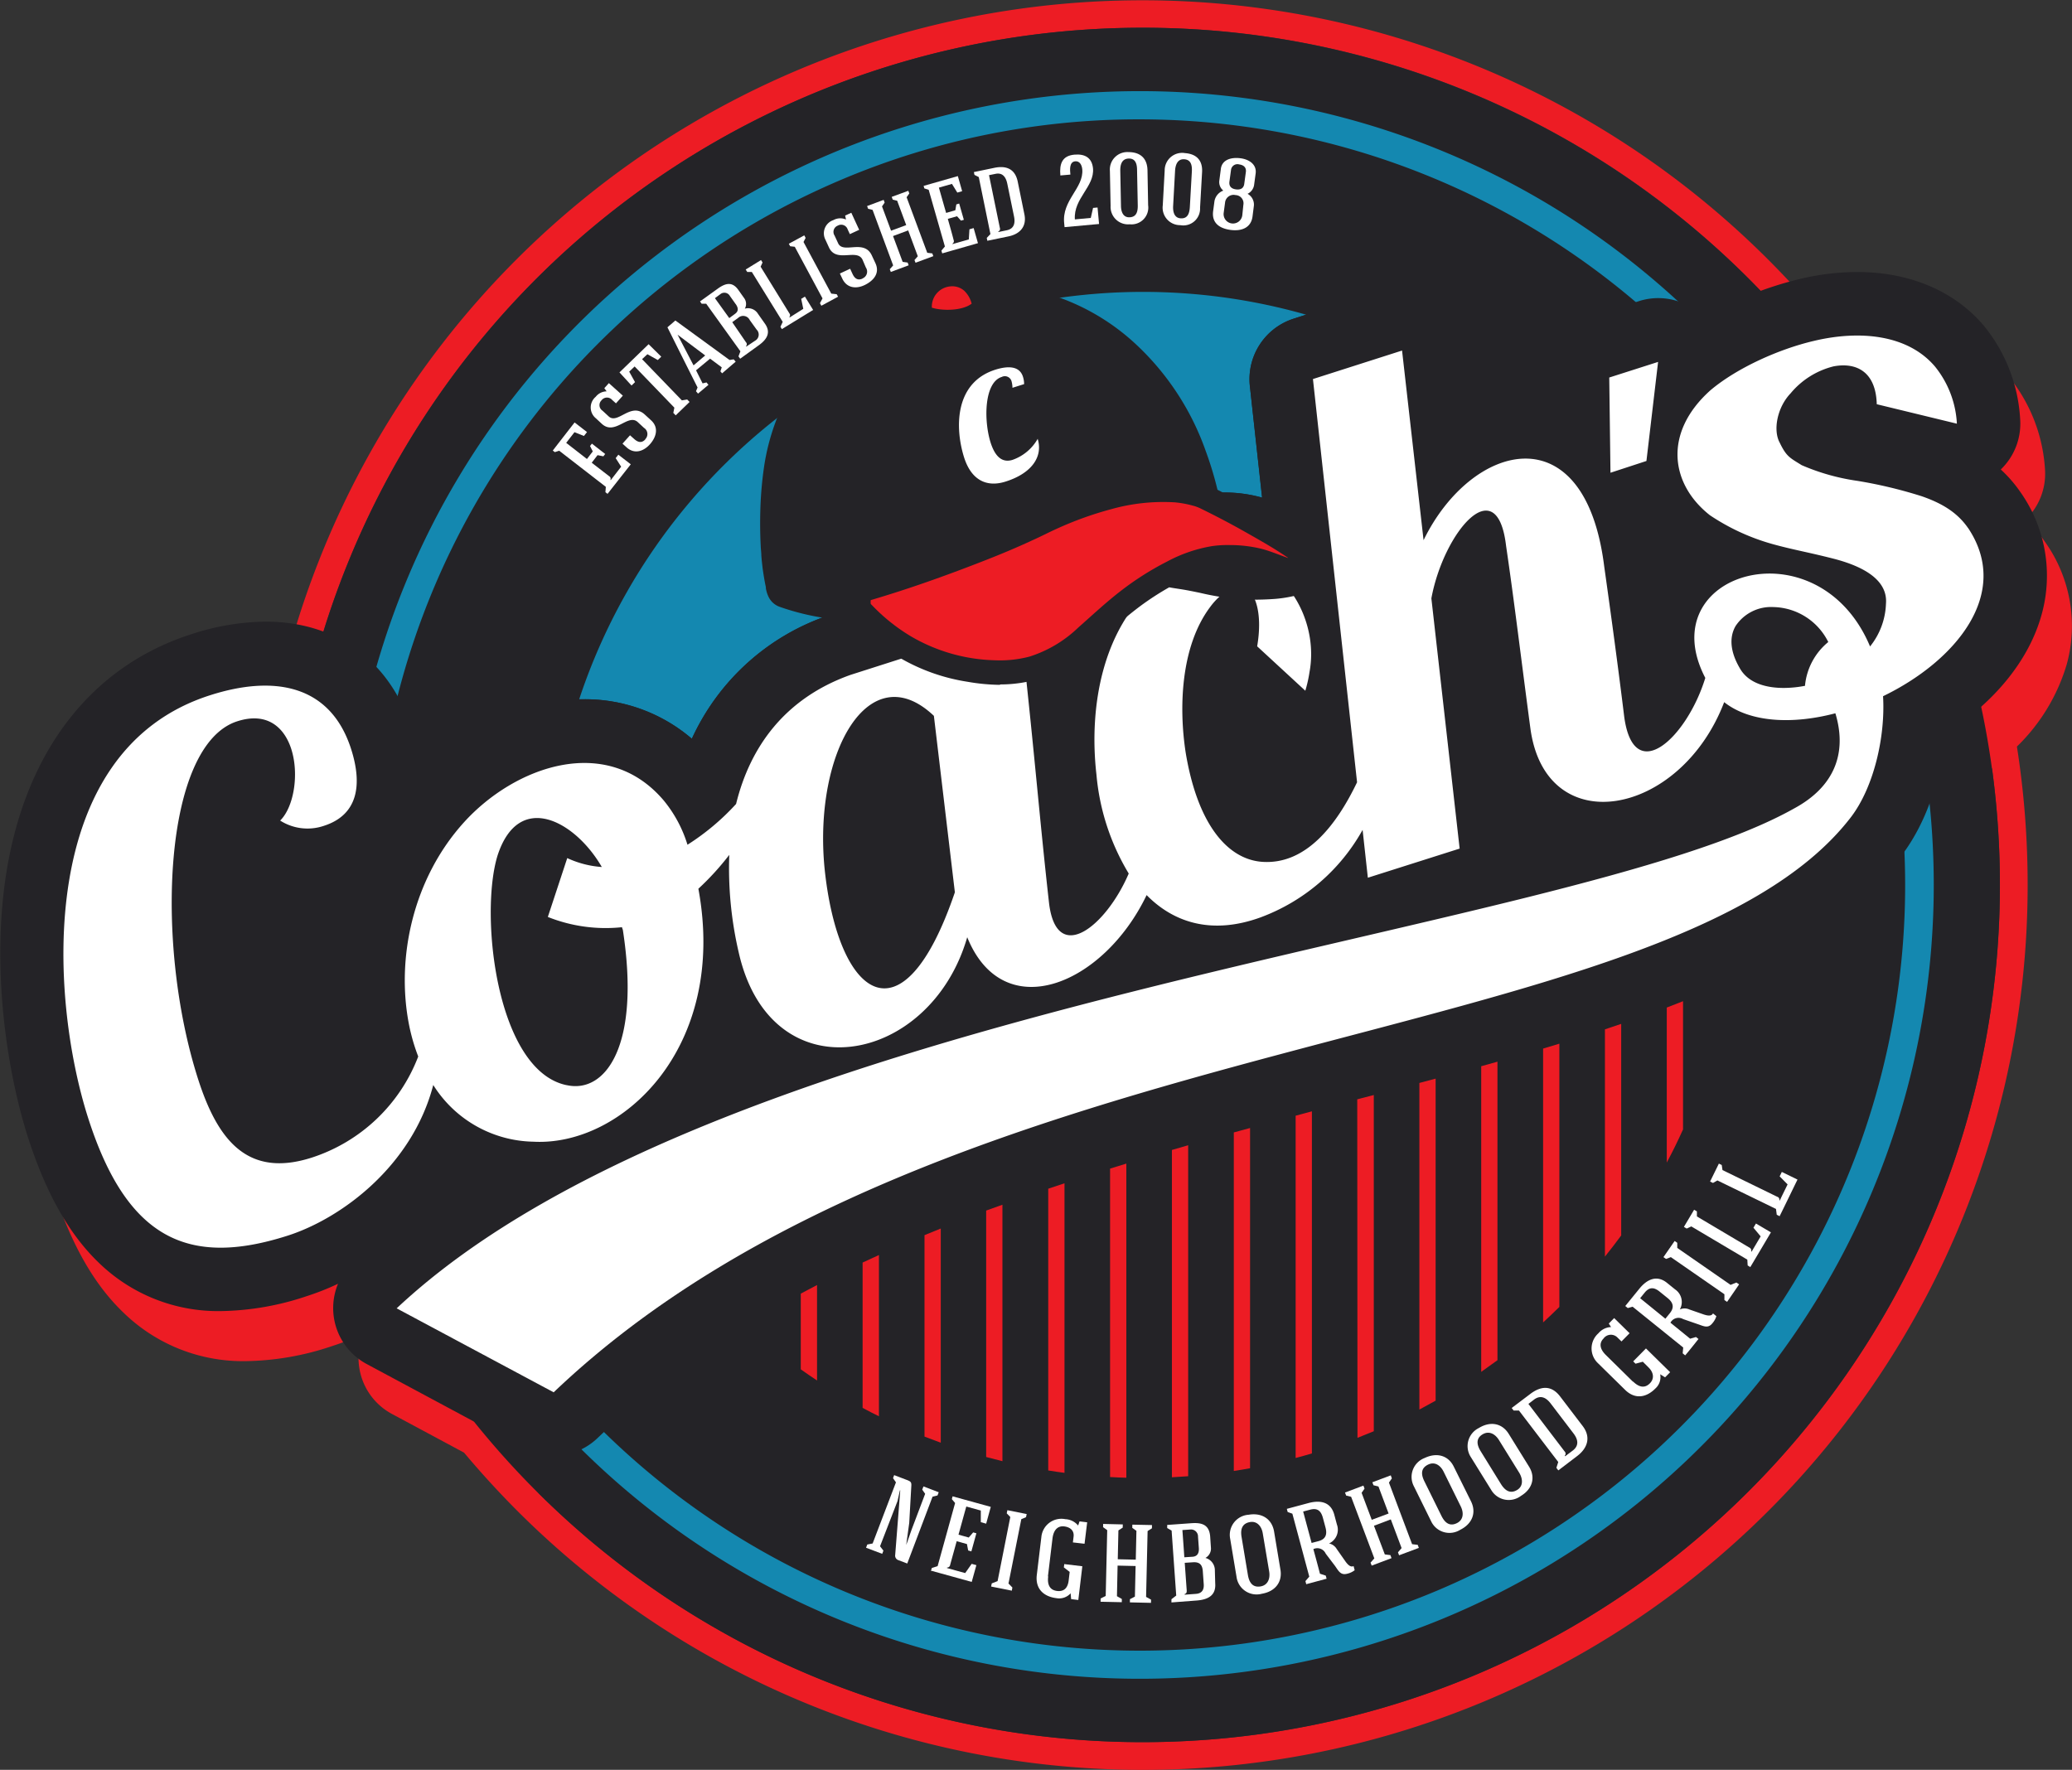 <svg xmlns="http://www.w3.org/2000/svg" viewBox="0 0 355.52 303.73"><rect x="0" y="0" width="355.52" height="303.73" fill="#333333" stroke="none"/><defs><style>.cls-1,.cls-6{fill:#ed1c24;}.cls-2,.cls-5{fill:#242327;}.cls-3{fill:#fff;}.cls-4{fill:#1488b0;}.cls-5,.cls-6{fill-rule:evenodd;}</style></defs><title>Asset 1</title><g id="Layer_2" data-name="Layer 2"><g id="Layer_1-2" data-name="Layer 1"><path class="cls-1" d="M354.62,114A24.85,24.85,0,0,0,351,93.15l-.12-.17a22.75,22.75,0,0,0-3.32-3.81,10.9,10.9,0,0,0,3.33-8.57,27.88,27.88,0,0,0-6.24-16l-.11-.13c-5-5.88-12.7-9.13-21.64-9.13a42.29,42.29,0,0,0-8.88,1,153.45,153.45,0,0,0-10.63-11.79A151.85,151.85,0,0,0,48.62,115.29a43.2,43.2,0,0,0-11.51,2.12C20,122.88,8.74,137.35,5.37,158.17c-2.7,16.7.12,34.48,3.66,45.56,3.06,9.57,7,16.6,12.14,21.52a29.34,29.34,0,0,0,21,8.34A48.07,48.07,0,0,0,57,231a43.88,43.88,0,0,0,5.35-2.11,10.7,10.7,0,0,0-.74,5.58,10.86,10.86,0,0,0,5.64,8.18l12.37,6.64q4.32,5.15,9.09,9.94A151.81,151.81,0,0,0,347.91,151.86a153.46,153.46,0,0,0-1.84-23.74A32.52,32.52,0,0,0,354.62,114M196.05,4.76A146.79,146.79,0,0,1,309,57.62a61.32,61.32,0,0,0-12.37,5.49,12.34,12.34,0,0,0-.92-.85,10.87,10.87,0,0,0-6.92-2.48,11.15,11.15,0,0,0-3.32.51L277.08,63a10.89,10.89,0,0,0-7.57,10.52l0,3.23a20.6,20.6,0,0,0-3.51-.31,23.8,23.8,0,0,0-9.12,1.89L255.7,67.53a10.88,10.88,0,0,0-10.82-9.66,10.81,10.81,0,0,0-3.32.52l-15.29,4.89a10.88,10.88,0,0,0-7.51,11.55l2.09,19.11a24,24,0,0,0-6.46-.88,29.55,29.55,0,0,0-18.86,7.39,36.24,36.24,0,0,0-7.26,8.4,10.86,10.86,0,0,0-8.94-4.67,11.1,11.1,0,0,0-3.32.51L146.92,114l-.35.12c-10.9,3.9-18.92,11.15-23.56,21.22a28.12,28.12,0,0,0-18.44-6.79c-9.95,0-20.43,4.91-28.18,13.18a29.45,29.45,0,0,0-1.47-8c-3.36-10.53-11.07-17-21.44-18.26A147.17,147.17,0,0,1,196.05,4.76m147.1,147.1A147.09,147.09,0,0,1,92.3,256.14l1.83,1a10.91,10.91,0,0,0,12.67-1.72C141.28,222.51,192.69,209,238.06,197c40.69-10.71,75.83-20,92.41-41.52,4.72-6.09,6.93-14.09,7.61-21,1.31-.83,2.54-1.72,3.72-2.64a149.36,149.36,0,0,1,1.35,20"/><path class="cls-2" d="M196.05,4.76a147.11,147.11,0,1,0,147.1,147.1A147.11,147.11,0,0,0,196.05,4.76"/><path class="cls-3" d="M151.58,266.11l-.21.55-2.77-1.05.21-.55.92-.18,4-10.49-.5-.72.19-.52,2.1.8c.79.29.9.42.84,1.17l-.35,6.22-.52,3.79h0c.35-.9.73-2.12,1.07-3l2.18-5.77-.5-.72.21-.55,2.62,1-.21.55-.85.21-4.34,11.47-1.53-.58a.81.81,0,0,1-.54-.9l.87-11.07h-.06L154,257.6,151,265.36Z"/><path class="cls-3" d="M159.73,269.62l.15-.53,1-.32,3-10.83-.56-.67.13-.48L170,258.6l-.79,2.88-.92-.25,0-2-2.49-.69c-.45,1.6-.89,3.22-1.34,4.83l1.76.49.76-.88.55.15-.86,3.11-.55-.16-.21-1.1-1.76-.49c-.37,1.36-.75,2.7-1.12,4.06a.52.52,0,0,1-.54.46l0,.09,3.12.86,1.11-1.58.81.22-.8,2.88-6.9-1.91"/><path class="cls-3" d="M173,271.71l.71.73-.1.54-3.55-.71.11-.54,1-.39c.73-3.66,1.45-7.3,2.18-11l-.61-.63.11-.54,3.31.66-.11.54-.81.34-2.19,11"/><path class="cls-3" d="M179.85,270.55c-.19,1.56.39,2.34,1.52,2.48,1.31.16,1.87-.66,2-1.83l.17-1.44-1-.77.07-.57,3.1.37-.69,5.79-1.23-.15-.09-1a2.63,2.63,0,0,1-2.41.84c-2.23-.27-3.68-1.61-3.39-4l.78-6.49a3.45,3.45,0,0,1,4.11-3.07,3,3,0,0,1,2.17,1.06H185l.23-.68,1.31.16-.45,3.68-2-.23.12-1c.13-1.12-.69-1.64-1.62-1.75s-1.79.4-2,2.06l-.78,6.49"/><polygon class="cls-3" points="189.27 262.08 189.28 261.53 192.65 261.61 192.64 262.16 191.9 262.64 191.79 267.59 194.88 267.66 194.99 262.71 194.28 262.2 194.29 261.65 197.66 261.72 197.65 262.28 196.91 262.75 196.65 274.05 197.5 274.52 197.49 275.07 193.87 274.99 193.88 274.44 194.73 274 194.85 268.75 191.76 268.68 191.65 273.93 192.49 274.41 192.48 274.96 188.84 274.88 188.85 274.32 189.72 273.89 189.98 262.6 189.27 262.08"/><path class="cls-3" d="M208.51,271.73c.14,1.9-1,2.78-3.19,2.94L201,275l0-.55.82-.63c-.26-3.72-.53-7.42-.79-11.15l-.76-.44,0-.53,4.19-.3c1.77-.12,3,.26,3.18,2.22l.13,1.92a1.83,1.83,0,0,1-.94,1.82,2.19,2.19,0,0,1,1.62,2.16Zm-2.81-6.08-.14-1.92a1.2,1.2,0,0,0-1.27-1.25l-1.41.1c.12,1.66.22,3,.33,4.67l1.41-.09c.84-.06,1.14-.64,1.08-1.51m-.5,7.88c1-.07,1.41-.67,1.34-1.66l-.16-2.24c-.08-1.1-.55-1.61-1.73-1.52l-1.37.09c.11,1.49.23,3.23.34,4.72,0,.34,0,.51-.36.65v.1Z"/><path class="cls-3" d="M219.7,269.37c.36,2.12-.88,3.75-3.19,4.14a3.47,3.47,0,0,1-4.34-2.89l-1.09-6.53a3.46,3.46,0,0,1,3.17-4.14c2.31-.39,4,.76,4.36,2.88Zm-5.58.93c.25,1.46.94,2.16,2.18,1.95s1.67-1.34,1.47-2.56l-1.1-6.54c-.2-1.24-1-2.16-2.21-1.94s-1.68,1.07-1.43,2.55Z"/><path class="cls-3" d="M227.47,266.63a1.57,1.57,0,0,0-2.12-.78c.32,1.16.82,3,1.13,4.22l1,.33.14.53-3.49.94-.14-.53.66-.77-2.9-10.8-.81-.29-.14-.54,3.73-1c2-.53,3.81-.21,4.41,2l.45,1.68a2.6,2.6,0,0,1-1.35,3.26,2,2,0,0,1,1.32.95l1.5,2.14c.32.44.84,1.07,1.39.79l.19.71a3.31,3.31,0,0,1-1.27.6c-1.16.31-1.49-.48-2.12-1.36Zm-3.87-7.23,1.45,5.39,1.18-.31c1.23-.33,1.52-1.14,1.21-2.32l-.45-1.67c-.32-1.18-.92-1.75-2.19-1.41Z"/><polygon class="cls-3" points="230.98 256.66 230.78 256.14 233.94 254.95 234.13 255.47 233.63 256.19 235.37 260.82 238.26 259.74 236.52 255.1 235.67 254.89 235.47 254.38 238.63 253.19 238.82 253.71 238.32 254.43 242.29 265 243.26 265.12 243.45 265.64 240.06 266.91 239.87 266.4 240.49 265.67 238.64 260.75 235.75 261.84 237.61 266.76 238.57 266.88 238.76 267.4 235.36 268.68 235.16 268.17 235.81 267.44 231.83 256.87 230.98 256.66"/><path class="cls-3" d="M252.4,257.65c.95,1.93.24,3.85-1.86,4.89a3.47,3.47,0,0,1-5-1.51l-2.93-5.94a3.47,3.47,0,0,1,1.84-4.88c2.1-1,4.06-.43,5,1.5Zm-5.07,2.5c.66,1.33,1.52,1.8,2.65,1.24s1.21-1.76.66-2.87l-2.93-5.94c-.56-1.13-1.54-1.79-2.68-1.23s-1.3,1.51-.63,2.86Z"/><path class="cls-3" d="M262.36,251.7c1.13,1.82.61,3.8-1.37,5a3.48,3.48,0,0,1-5.12-1l-3.49-5.63a3.46,3.46,0,0,1,1.36-5c2-1.23,4-.82,5.13,1Zm-4.81,3c.79,1.26,1.69,1.64,2.76,1s1-1.88.38-2.93l-3.49-5.63c-.66-1.07-1.71-1.63-2.79-1s-1.14,1.63-.35,2.91Z"/><path class="cls-3" d="M262.56,239.23c1.81-1.38,3.62-1.56,5.13.42l3.88,5.09c1.43,1.88.85,3.75-.92,5.11l-3.27,2.49-.33-.44.32-1-6.74-8.83h-.92l-.33-.44Zm-.31,1.7,6.23,8.18a.51.51,0,0,1,0,.72l.08.08,1.33-1c1.11-.87.85-1.94.07-2.95l-3.88-5.09c-.76-1-1.72-1.53-2.85-.69Z"/><path class="cls-3" d="M280.2,237.08c1.13,1.11,2.1,1.13,2.9.31s.62-1.87-.22-2.7l-1-1-1.25.34-.4-.4,2.19-2.22,4.15,4.08-.87.88-.84-.53a2.6,2.6,0,0,1-.8,2.42c-1.57,1.6-3.52,1.93-5.22.26l-4.66-4.58a3.47,3.47,0,0,1,.08-5.13,3,3,0,0,1,2.17-1.07l0,0-.39-.6.92-.94,2.65,2.6-1.39,1.41-.72-.7a1.56,1.56,0,0,0-2.37.21c-.67.67-.78,1.66.42,2.83l4.65,4.58"/><path class="cls-3" d="M288.79,226.37a1.57,1.57,0,0,0-2.17.62l3.38,2.75,1-.29.43.34c-.69.86-1.58,2-2.28,2.81l-.43-.35.09-1-8.68-7-.83.23-.43-.35,2.44-3c1.3-1.59,3-2.4,4.76-.94l1.35,1.09a2.61,2.61,0,0,1,.81,3.44,2,2,0,0,1,1.63,0l2.47.86c.52.17,1.31.38,1.59-.18l.58.47a3.34,3.34,0,0,1-.69,1.23c-.75.93-1.49.48-2.51.14Zm-7.37-3.58,4.33,3.52.77-.95c.8-1,.57-1.82-.38-2.59l-1.35-1.09c-.94-.77-1.76-.87-2.59.15Z"/><path class="cls-3" d="M297,220.47l.94-.37.46.32-2.06,3-.46-.31,0-1-9.19-6.37-.82.31-.45-.31,1.92-2.77.45.31v.88l9.19,6.37"/><path class="cls-3" d="M300.34,217.46l-.47-.29-.06-1-9.61-5.7-.79.37-.48-.29,1.75-2.94.48.28,0,.87,9,5.34a.53.53,0,0,1,.3.65l.09.05c.55-.94,1-1.69,1.55-2.62l-1.24-1.49.43-.72,2.57,1.52c-1.22,2.07-2.34,3.95-3.56,6"/><path class="cls-3" d="M305.36,208.72l-.5-.25-.13-1-10.05-4.89-.76.43-.5-.24,1.51-3.08.49.24.13.87,9.39,4.58a.51.51,0,0,1,.36.62l.09,0c.47-1,.86-1.77,1.33-2.74l-1.36-1.38.37-.76,2.69,1.31c-1.06,2.16-2,4.13-3.06,6.27"/><path class="cls-3" d="M104.28,84.78l-.4-.31.07-.92-8-6.2-.75.24-.35-.27c1.28-1.66,2.46-3.17,3.74-4.82l2.13,1.65-.53.67-1.62-.65L97.15,76l3.56,2.77,1-1.3-.47-.93.32-.41,2.28,1.78-.31.4-1-.2-1,1.3,3,2.32a.47.47,0,0,1,.2.61l.07.05,1.78-2.3-.94-1.47.46-.59,2.13,1.65-4,5.09"/><path class="cls-3" d="M110.72,75.37a1.25,1.25,0,0,0-.22-1.94l-1.08-1c-1.67-1.5-3.89,2.34-6.13.33l-1.08-1a2.39,2.39,0,0,1,0-3.66,2.45,2.45,0,0,1,1.88-.94l0,0-.4-.54.78-.87,2.4,2.15-1.18,1.32-.65-.58a1.17,1.17,0,0,0-1.83.06,1.14,1.14,0,0,0,.17,1.78l1.08,1c1.55,1.38,3.78-2.49,6.14-.37l1.09,1c1.42,1.27.9,2.93-.18,4.14s-2.65,1.75-4,.52l-.7-.63,1.29-1.44.72.64c.76.69,1.38.64,1.9.07"/><path class="cls-3" d="M110.17,61.64,117,68.71l.91-.15.41.42-2.38,2.3-.41-.42.18-.9-6.82-7.07-.93.89,1,1.8-.6.58-2.07-2.25,5-4.84,2.17,2.14-.59.58-1.79-1Z"/><path class="cls-3" d="M120.55,65.79l.67-.16.34.41-1.79,1.51-.35-.41.27-.64c-1.63-3.27-3.56-7.06-5.17-10.33L115.88,55l9.3,6.78.71-.11.34.4-2.33,2-.29-.34.23-.69-2-1.49-2.41,2ZM119,62.7,121,61l-4.74-3.56h0Z"/><path class="cls-3" d="M131.23,55.52c1,1.39.57,2.59-1.06,3.75L127,61.56l-.29-.4.33-.87-5.87-8.17-.78,0-.28-.39,3.07-2.21c1.3-.93,2.45-1.23,3.48.2l1,1.41a1.67,1.67,0,0,1,.14,1.84,2,2,0,0,1,2.26.89Zm-5-3.33-1-1.41a1.08,1.08,0,0,0-1.56-.35l-1,.74,2.46,3.42,1-.74c.61-.44.57-1,.11-1.66m3.34,6.27a1.2,1.2,0,0,0,.24-1.9l-1.18-1.64a1.25,1.25,0,0,0-2-.35l-1,.72L128,58.74a.48.48,0,0,1,0,.67l.05.07Z"/><path class="cls-3" d="M134.17,56.5l-.26-.42.39-.84L129,46.67l-.79,0-.26-.42,2.63-1.62.26.42-.33.72,4.93,8a.48.48,0,0,1,0,.64l.05.07L137.83,53l-.36-1.71.64-.39,1.41,2.29-5.35,3.28"/><path class="cls-3" d="M142.65,50.39l.91.1.24.43c-.86.47-2,1.07-2.87,1.55l-.24-.44.44-.82-4.76-8.86-.79-.09-.23-.43L138,40.39l.23.44-.36.7,4.76,8.86"/><path class="cls-3" d="M148,47.78a1.26,1.26,0,0,0,.57-1.87L148,44.58c-.94-2-4.5.61-5.76-2.11l-.61-1.33A2.39,2.39,0,0,1,143,37.77a2.43,2.43,0,0,1,2.1-.12l.06,0-.15-.65,1.06-.49,1.35,2.93-1.6.74-.37-.8a1.17,1.17,0,0,0-1.7-.66,1.15,1.15,0,0,0-.55,1.71l.61,1.32c.87,1.88,4.45-.79,5.78,2.09l.62,1.33c.8,1.73-.33,3-1.81,3.73s-3.12.56-3.89-1.11l-.4-.85,1.76-.82.4.87c.43.94,1,1.14,1.72.82"/><polygon class="cls-3" points="148.95 35.83 148.78 35.36 151.62 34.3 151.79 34.77 151.34 35.42 152.89 39.59 155.49 38.63 153.94 34.45 153.18 34.26 153 33.79 155.85 32.74 156.02 33.2 155.56 33.85 159.1 43.38 159.97 43.49 160.14 43.96 157.09 45.09 156.91 44.63 157.48 43.98 155.83 39.54 153.23 40.51 154.88 44.94 155.74 45.06 155.91 45.53 152.85 46.67 152.67 46.2 153.25 45.55 149.72 36.02 148.95 35.83"/><path class="cls-3" d="M161.67,43.48l-.14-.47.6-.71q-1.4-4.87-2.78-9.72l-.75-.25-.12-.43,5.87-1.68.74,2.59-.83.24-.92-1.49-2.24.64c.41,1.44.82,2.89,1.24,4.34l1.58-.46.17-1,.49-.15.8,2.79-.49.14-.68-.75-1.58.45c.34,1.22.69,2.42,1,3.64a.48.48,0,0,1-.2.61l0,.08,2.8-.8.11-1.74.72-.21.74,2.59-6.19,1.77"/><path class="cls-3" d="M170.62,28.8c2-.41,3.54.15,4,2.35l1.15,5.64c.43,2.08-.77,3.38-2.74,3.78l-3.62.75-.1-.49.63-.66-2-9.78-.74-.38-.1-.48Zm-.92,1.26,1.86,9.06a.46.46,0,0,1-.26.6l0,.1,1.48-.31c1.23-.27,1.44-1.24,1.21-2.36l-1.16-5.64c-.23-1.11-.8-1.92-2-1.68Z"/><path class="cls-3" d="M187.16,37.4l.39-1.72.77-.07.26,2.83-5.92.54-.06-.63c-.45-4,3.37-6.05,3.1-9.28-.08-.84-.49-1.45-1.21-1.39-1.06.1-.9,1.51-.83,2.28l-1.72.15c-.18-2,.3-3.38,2.41-3.57,1.81-.16,3,.53,3.19,2.34.29,3.16-3.37,5.16-3.11,8.77Z"/><path class="cls-3" d="M193.6,26.1c2,0,3.24,1,3.29,3.12l.11,6a2.88,2.88,0,0,1-3.16,3.27,3,3,0,0,1-3.28-3.15l-.12-6a3,3,0,0,1,3.16-3.24m-1.26,9.19c0,.89.28,2.05,1.48,2s1.42-1,1.4-2.08l-.12-6c0-1.07-.26-2.06-1.48-2s-1.41,1.19-1.4,2.08Z"/><path class="cls-3" d="M203.25,26.27c2,.12,3.16,1.21,3,3.37l-.34,6a2.88,2.88,0,0,1-3.4,3,3,3,0,0,1-3-3.38l.33-6a3,3,0,0,1,3.4-3m-1.95,9.08c-.05.89.12,2.07,1.32,2.13s1.49-.89,1.55-2l.34-6c.06-1.06-.11-2.07-1.32-2.14s-1.51,1.09-1.56,2Z"/><path class="cls-3" d="M214.91,37.16c-.25,1.92-1.86,2.55-3.76,2.3s-3.25-1.19-3-3.2l.23-1.73a2.36,2.36,0,0,1,1.52-1.82,1.87,1.87,0,0,1-.68-1.75l.26-2c.2-1.51,1.69-2,3.3-1.81s2.86,1.11,2.67,2.6l-.27,2a2,2,0,0,1-1.12,1.51,2.11,2.11,0,0,1,1.07,2.17Zm-1.57-2A1.41,1.41,0,0,0,212,33.48a1.47,1.47,0,0,0-1.8,1.28l-.23,1.73a1.61,1.61,0,1,0,3.19.43Zm.43-5.65c.1-.77-.38-1.19-1.13-1.29a1.11,1.11,0,0,0-1.42.95l-.27,2c-.11.84.37,1.23,1.12,1.33s1.34-.15,1.43-1Z"/><path class="cls-4" d="M195.57,20.48a131.42,131.42,0,0,1,51.14,252.44A131.41,131.41,0,0,1,144.43,30.81a130.58,130.58,0,0,1,51.14-10.33m0-4.84A136.23,136.23,0,1,0,331.8,151.86,136.22,136.22,0,0,0,195.57,15.64"/><path class="cls-4" d="M100.28,120a28.14,28.14,0,0,1,18.43,6.78,39.82,39.82,0,0,1,23.56-21.21l.35-.12,29.1-9.3a10.74,10.74,0,0,1,3.31-.52,10.85,10.85,0,0,1,8.94,4.68,35.83,35.83,0,0,1,7.26-8.4,29.55,29.55,0,0,1,18.86-7.39,23.64,23.64,0,0,1,6.46.88l-2.09-19.11A10.9,10.9,0,0,1,222,54.68L224.1,54A101.93,101.93,0,0,0,99.38,120h.9"/><path class="cls-2" d="M95,249.83a10.86,10.86,0,0,1-5.14-1.29L62.91,234.08A10.89,10.89,0,0,1,58,220.31a43.34,43.34,0,0,1-5.35,2.12A48,48,0,0,1,37.92,225a29.33,29.33,0,0,1-21-8.33c-5.11-4.92-9.07-12-12.13-21.52-3.54-11.08-6.36-28.86-3.67-45.56,3.37-20.82,14.64-35.29,31.74-40.76a42.12,42.12,0,0,1,12.69-2.15c12.21,0,21.38,6.74,25.13,18.48a29.35,29.35,0,0,1,1.46,8C79.85,124.86,90.33,120,100.28,120a28.14,28.14,0,0,1,18.43,6.78,39.82,39.82,0,0,1,23.56-21.21l.35-.12,29.1-9.3a10.74,10.74,0,0,1,3.31-.52,10.85,10.85,0,0,1,8.94,4.68,36.07,36.07,0,0,1,7.26-8.4,29.57,29.57,0,0,1,18.86-7.39,23.71,23.71,0,0,1,6.47.88l-2.1-19.11A10.9,10.9,0,0,1,222,54.68l15.3-4.89A11,11,0,0,1,246.5,51a10.92,10.92,0,0,1,4.9,7.92l1.22,10.77a23.66,23.66,0,0,1,9.12-1.9,21.6,21.6,0,0,1,3.51.31l0-3.22a10.9,10.9,0,0,1,7.57-10.52l8.39-2.68a10.74,10.74,0,0,1,3.31-.52,10.9,10.9,0,0,1,7.85,3.34,60.84,60.84,0,0,1,16.36-6.6,42.83,42.83,0,0,1,9.95-1.22c8.94,0,16.63,3.24,21.64,9.13l.11.13A27.81,27.81,0,0,1,346.63,72a10.9,10.9,0,0,1-3.33,8.57,22.75,22.75,0,0,1,3.32,3.81l.12.17a24.89,24.89,0,0,1,3.59,20.84c-2.13,7.81-8,15.07-16.54,20.55-.68,6.88-2.9,14.87-7.61,21-16.58,21.55-51.73,30.8-92.42,41.52C188.4,200.38,137,213.92,102.5,246.82a10.87,10.87,0,0,1-7.52,3"/><path class="cls-3" d="M282.5,79.11l2-17-8.38,2.68.21,16.34Zm55.18,11.5c-1.87-2.7-4.52-4.26-7.95-5.45a78,78,0,0,0-11.11-2.65,37.1,37.1,0,0,1-9.48-2.68c-2-1.25-2.61-1.44-3.77-3.86-1.19-2.16-.42-6.08,1.86-8.46a13.92,13.92,0,0,1,7.39-4.64c3.83-.72,7.25.85,7.4,6.5l13.75,3.34A17,17,0,0,0,332,62.89c-4.66-5.48-12.9-6.27-20.79-4.38-5.9,1.38-13.11,4.58-17.71,8.45-8.18,7.31-6.88,16.14-.11,21.46a37.26,37.26,0,0,0,10.71,4.94c3.61,1,6,1.37,10.43,2.5s9.43,3.32,9.07,7.74a12.34,12.34,0,0,1-2.73,7.34c-8.9-21.21-37.72-12.76-28.27,5.4-3.14,10.24-12.26,18.77-13.91,6.68-1-8.18-2.23-17.28-3.43-25.78-3.3-26.57-22.8-21.35-31-4.54l-3.69-32.54-15.29,4.89,7.57,69.2c-3.51,7.32-8.73,14.12-16.19,13.66-5.95-.37-11.15-6.32-13.21-18.71-1.2-7.73-.88-18.23,4.17-25,1.94-2.65,4.24-3.76,5.92-3.28s3.19,4,2.17,10l8.26,7.62a22.87,22.87,0,0,0,.73-3.27c1.39-7.54-2.66-16.26-10-19-5.05-1.93-11.18-.48-16.47,4-9,7.56-11.44,20.9-10.1,32.64a39.5,39.5,0,0,0,5.54,17C189.78,159,181.3,165.74,180,155c-1.58-14.07-2.44-25.08-4.5-43.81l-.48-4.67-29.09,9.3c-11.23,4-17.22,12.32-19.63,22.15a41.09,41.09,0,0,1-8.34,7,22.16,22.16,0,0,0-4.06-7.58c-9.79-11.57-25.59-5.88-34.3,3.74s-11.7,23.26-9.4,34.82a32.89,32.89,0,0,0,1.56,5.36,29.2,29.2,0,0,1-18.26,17.35c-11,3.53-16.15-2.95-19.53-13.53-7.5-23.46-5.9-57.31,6.75-61.35,5.17-1.66,8.08,1.09,9.26,4.77,1.39,4.37.41,10-1.91,12.27a8.72,8.72,0,0,0,7.51.9c5.86-1.88,6.62-7.06,4.67-13.16-3.57-11.15-13.32-12.72-24.13-9.27C6,128.83,8.46,171,15.11,191.82s17.21,25.68,34.23,20.24c9.2-2.94,21.37-11.93,25-25.86a20.71,20.71,0,0,0,17.16,9.73c15.22.84,33.38-16.12,28.33-43.41a46.22,46.22,0,0,0,5.3-5.81,63.74,63.74,0,0,0,1.63,16.78c5.54,24.47,32.82,19.42,39.2-2.65,6.21,15.33,23.38,8.21,30.78-7.23,4.75,4.83,11.35,6.82,19.59,3.81a33.29,33.29,0,0,0,17.47-15l.9,8.21,15.75-5-4.85-42.94c2.08-11.31,11.27-22.23,12.82-9,1.41,9.56,2.62,19.7,4.16,31.24,2.58,19.53,25.73,15.28,33.26-4.43,4.47,3.54,11.84,3.82,19.08,1.91,2.09,6.94-.27,12.63-7,16.29-39.29,22.2-183.7,33.15-239.86,85.83L95,238.94c67.11-64,191.14-57.83,222.57-98.68,4-5.22,5.94-13.94,5.53-20.78,12.4-6,22.13-17.59,14.59-28.87M97.23,186.23c-12.07-2.48-15-29.32-11.85-39.44,3.65-11.18,13.32-5.9,17.88,2a16.84,16.84,0,0,1-5.93-1.53L94,157.36a26.75,26.75,0,0,0,12.73,1.76c0,.12.11.35.14.46,3.08,19.93-3,28.1-9.6,26.65M141.48,149c-1.93-19.91,7.67-36.67,18.76-26.15l3.6,30.28c-9,26.47-20.08,18.08-22.36-4.13m168.2-31.3a19.48,19.48,0,0,1-3.63.36h0c-2.58,0-6-.6-7.56-3.44l0,0c-1.59-2.73-1.83-5.22-.69-7.19a7.3,7.3,0,0,1,6.48-3.25,10.76,10.76,0,0,1,9.42,6,11,11,0,0,0-4,7.57"/><path class="cls-1" d="M232.92,246.75c.94-.37,1.87-.74,2.8-1.13v-57.7l-2,.52-.84.22Z"/><path class="cls-1" d="M288.78,171.82c-.92.37-1.84.73-2.79,1.09v26.6q1.49-2.79,2.79-5.68Z"/><path class="cls-1" d="M150.81,215.38l-2.8,1.29v24.94c.93.49,1.86,1,2.8,1.44Z"/><path class="cls-1" d="M278.17,175.71c-.92.32-1.85.63-2.79.94v39q1.44-1.79,2.79-3.63Z"/><path class="cls-1" d="M256.94,182.2l-2.79.78v52.45c.94-.66,1.88-1.33,2.79-2Z"/><path class="cls-1" d="M267.56,179.11l-2.79.84v47c.94-.87,1.87-1.75,2.79-2.66Z"/><path class="cls-1" d="M137.4,235c.92.65,1.85,1.29,2.79,1.91V220.53L137.4,222Z"/><path class="cls-1" d="M243.54,241.9q1.41-.75,2.79-1.53V185.11l-2.79.74Z"/><path class="cls-1" d="M225.1,190.72l-2.79.75v58.74q1.41-.37,2.79-.78Z"/><path class="cls-1" d="M161.42,210.83c-.93.37-1.86.76-2.79,1.14v34.57q1.38.54,2.79,1.05Z"/><path class="cls-1" d="M203.87,196.54l-2.79.81v56.17q1.41-.08,2.79-.18Z"/><path class="cls-1" d="M214.49,193.58l-2.79.76v58.1c.93-.14,1.86-.3,2.79-.47Z"/><path class="cls-1" d="M193.26,199.69l-2.79.86v52.93c.93.06,1.86.09,2.79.12Z"/><path class="cls-1" d="M172,206.75l-2.79,1v42.29q1.39.38,2.79.72Z"/><path class="cls-1" d="M182.65,203.07c-.94.3-1.86.62-2.79.93v48.35c.92.15,1.85.29,2.79.41Z"/><path class="cls-5" d="M171.55,117.53A34.25,34.25,0,0,1,166,117a33.08,33.08,0,0,1-11.66-4.14,37.57,37.57,0,0,1-7.95-6.36,42.07,42.07,0,0,1-12.55-2.34,3.35,3.35,0,0,1-2-1.8,5.44,5.44,0,0,1-.43-1.41l0-.19c-.26-1.18-.45-2.47-.57-3.33l-.15-1.37-.06-.74c0-.51-.08-1-.1-1.52-.11-2.15-.13-4.18-.07-6.2a63.52,63.52,0,0,1,.68-7.76,38.21,38.21,0,0,1,4.74-13.36,35.68,35.68,0,0,1,8.79-10.22,32.88,32.88,0,0,1,11.68-5.9,7.23,7.23,0,0,1,6.1-5.17l.56-.07h.24a7.16,7.16,0,0,1,6.49,3.71A38.18,38.18,0,0,1,195,59.17,45.79,45.79,0,0,1,206.9,77.45a59.47,59.47,0,0,1,2,6.6c2.71,1.37,5.38,2.85,8,4.29l.5.28c3.11,1.73,3.36,2.59,6.54,4.93l2.32,1.71-.88,1.39c0,1,2.37,3.76.12,4.56l-.08,0a22.74,22.74,0,0,1-6.52,1.56c-1.18.09-2.36.14-3.53.14s-2.52-.06-3.7-.17a48.86,48.86,0,0,1-5.77-1c-1.11-.23-2.17-.45-3.26-.62l-.58-.09c-.45-.07-.94-.14-1.44-.24a48.53,48.53,0,0,0-4.95,3.21c-1.66,1.24-3.35,2.65-5.32,4.44l-.26.23a58.78,58.78,0,0,1-5.56,4.63,21,21,0,0,1-8.49,3.74,23.11,23.11,0,0,1-4.43.42"/><path class="cls-5" d="M162.87,48.26l.25,0c2.48,0,3.8,1.42,4.46,3.67,11,0,19,3.73,25.36,9.54a43,43,0,0,1,11,17.06,55,55,0,0,1,1.94,6.59c.08.33.12.69.23,1,.06.15.22.18.4.27,3.15,1.54,6.27,3.29,9.28,5a82.52,82.52,0,0,1,9,5.83c-.11.18.14.25.18.43.11.49-.36.58-.77.74a19.76,19.76,0,0,1-5.65,1.36,40.35,40.35,0,0,1-6.7,0c-3.14-.29-5.84-1.09-8.84-1.56-.73-.12-1.49-.21-2.21-.38a6.91,6.91,0,0,0-.69-.17c-.12,0-.34.15-.51.24a50.75,50.75,0,0,0-5.9,3.77c-2,1.48-3.79,3-5.55,4.62a59.44,59.44,0,0,1-5.53,4.64,18,18,0,0,1-7.28,3.22,24.32,24.32,0,0,1-8.88-.11,30.13,30.13,0,0,1-10.58-3.75,34.9,34.9,0,0,1-7.85-6.45c-.11-.11-.22-.28-.31-.32a2.89,2.89,0,0,0-.91,0,38.18,38.18,0,0,1-12.05-2.19.27.27,0,0,1-.2-.16,5.1,5.1,0,0,1-.24-1c-.22-1-.39-2-.53-3.07,0-.41-.09-.82-.14-1.22,0-.7-.12-1.44-.15-2.13-.1-2.07-.12-4-.06-6a61.07,61.07,0,0,1,.64-7.37,35,35,0,0,1,4.36-12.28,32.48,32.48,0,0,1,8-9.34A30.14,30.14,0,0,1,159,52.9c.16-2.45,1.22-4.19,3.9-4.64"/><path class="cls-6" d="M165.45,49.9a3.12,3.12,0,0,0-2.43-.75,3.48,3.48,0,0,0-3.13,3.65c1.81.58,5.23.55,6.83-.69a4.63,4.63,0,0,0-1.27-2.21"/><path class="cls-6" d="M221,95.72c-2.35-1.61-4.82-3-7.29-4.4s-5-2.73-7.6-4a7.29,7.29,0,0,0-1-.42,17.89,17.89,0,0,0-3.51-.69,33,33,0,0,0-10.93,1.17,59.26,59.26,0,0,0-9.32,3.35c-1.43.64-2.81,1.37-4.23,2-2.86,1.33-5.8,2.55-8.85,3.73-6.07,2.36-12.26,4.58-18.87,6.53a3.41,3.41,0,0,0,0,.63.93.93,0,0,0,.19.21,31.72,31.72,0,0,0,6.72,5.38,29.93,29.93,0,0,0,14.34,4.1,19.92,19.92,0,0,0,6-.63,21.37,21.37,0,0,0,8.38-5c2.33-2.05,4.55-4.14,7.06-6.1a50.29,50.29,0,0,1,8.18-5.22,24.94,24.94,0,0,1,7.7-2.64,18.75,18.75,0,0,1,3.05-.18,22.82,22.82,0,0,1,5.38.63c1.6.41,3.08,1.06,4.61,1.59,0,0,0,0,0,0"/><path class="cls-3" d="M178.08,75.26a8,8,0,0,1-4.35,3.66c-2.19.68-3.22-1.27-3.77-3-1.2-3.87-1.08-10.3,1.92-11.23a1.19,1.19,0,0,1,1.7.8,4.32,4.32,0,0,1,.14,1.06l2-.63a4.14,4.14,0,0,0-.19-1.24c-.61-2-2.77-1.85-4.7-1.25-6.94,2.16-7.05,9.77-5.43,15,1.32,4.22,4.12,5.16,7.09,4.23,4.5-1.4,6.52-4.26,5.55-7.37"/></g></g></svg>